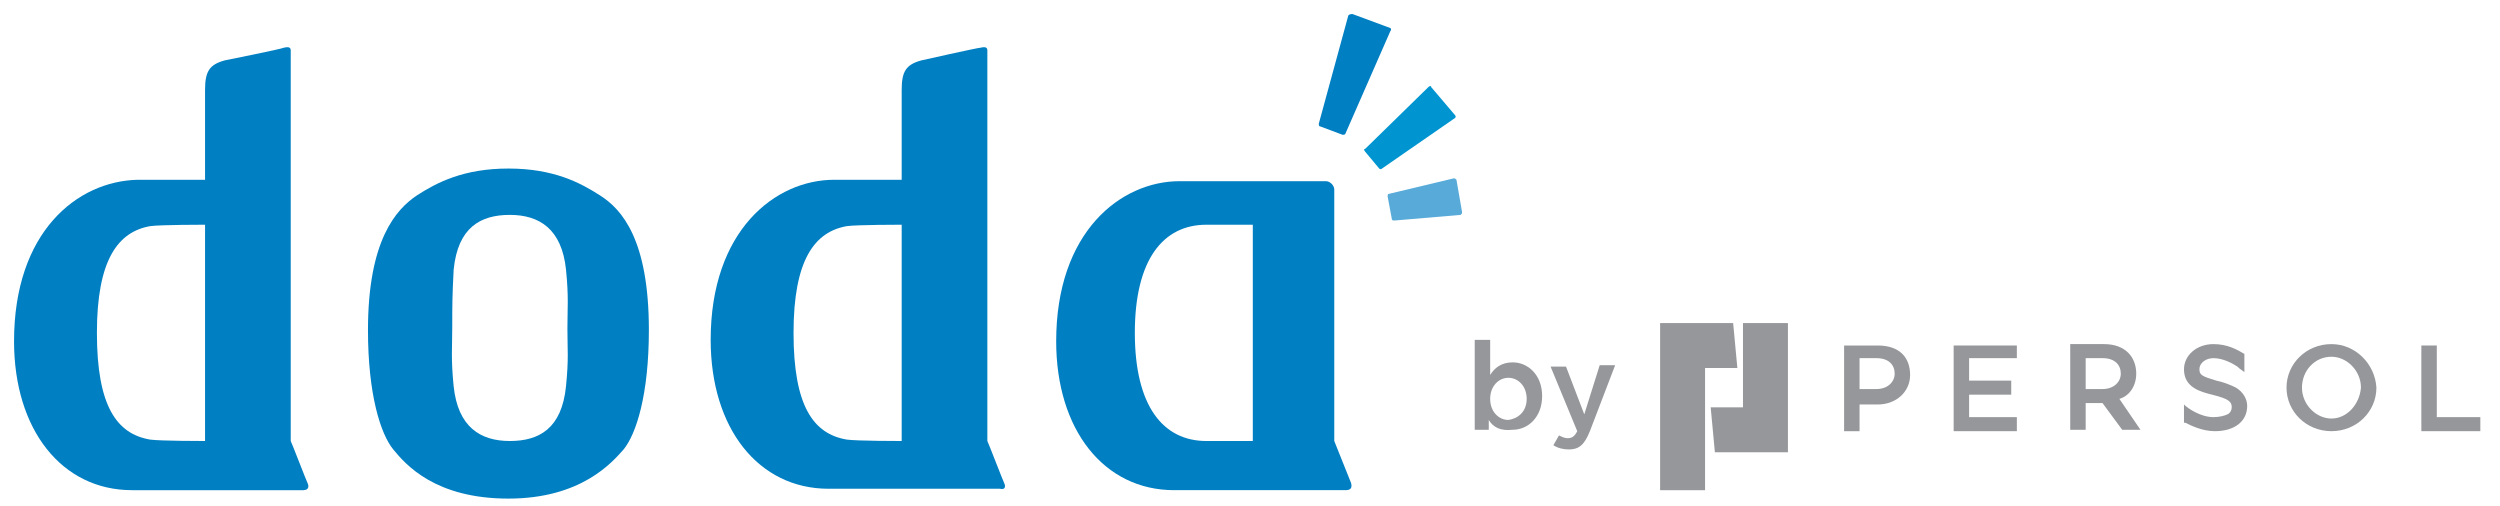 <?xml version="1.0" encoding="utf-8"?>
<!-- Generator: Adobe Illustrator 23.0.2, SVG Export Plug-In . SVG Version: 6.00 Build 0)  -->
<svg version="1.1" id="logo_doda_header.svg" width="178" height="36" xmlns="http://www.w3.org/2000/svg" xmlns:xlink="http://www.w3.org/1999/xlink"
	 x="0px" y="0px" viewBox="0 0 178 36" style="enable-background:new 0 0 178 36;" xml:space="preserve">
<style type="text/css">
	.st0{fill:#95979B;}
	.st1{fill:#007FC2;}
	.st2{fill:#0095D0;}
	.st3{fill:#58ABD9;}
</style>
<g>
	<g>
		<g>
			<g>
				<path class="st0" d="M106,29.9v0.7H105v-6.4h1.1v2.5c0.3-0.5,0.8-0.9,1.6-0.9c1.1,0,2.1,0.9,2.1,2.4v0c0,1.5-1,2.4-2.1,2.4
					C106.8,30.7,106.3,30.4,106,29.9z M108.7,28.4L108.7,28.4c0-0.9-0.6-1.5-1.3-1.5c-0.7,0-1.3,0.6-1.3,1.5v0
					c0,0.9,0.6,1.5,1.3,1.5C108.1,29.8,108.7,29.3,108.7,28.4z"/>
				<path class="st0" d="M113.9,26h1.1l-1.8,4.7c-0.4,1-0.8,1.3-1.5,1.3c-0.4,0-0.8-0.1-1.1-0.3L111,31c0.2,0.1,0.4,0.2,0.6,0.2
					c0.3,0,0.5-0.1,0.7-0.5l-1.9-4.6h1.1l1.3,3.4L113.9,26z"/>
			</g>
			<g>
				<g>
					<g>
						<polygon class="st0" points="127.3,23 124.1,23 124.1,29 121.8,29 122.1,32.2 127.3,32.2 						"/>
						<polygon class="st0" points="123.4,23 118.2,23 118.2,34.9 121.4,34.9 121.4,26.2 123.7,26.2 						"/>
					</g>
					<g>
						<path class="st0" d="M166,24.5c-1.8,0-3.2,1.4-3.2,3.1c0,1.7,1.4,3.1,3.2,3.1c1.8,0,3.2-1.4,3.2-3.1
							C169.1,25.9,167.7,24.5,166,24.5z M166,29.8c-1.1,0-2.1-1-2.1-2.2c0-1.2,0.9-2.2,2.1-2.2c1.1,0,2.1,1,2.1,2.2
							C168,28.8,167.1,29.8,166,29.8z"/>
						<polygon class="st0" points="140.2,28.1 143.2,28.1 143.2,27.1 140.2,27.1 140.2,25.5 143.6,25.5 143.6,24.6 139.1,24.6 
							139.1,30.7 143.6,30.7 143.6,29.7 140.2,29.7 						"/>
						<polygon class="st0" points="173.5,29.7 173.5,24.6 172.4,24.6 172.4,30.7 176.6,30.7 176.6,29.7 						"/>
						<path class="st0" d="M133.7,24.6h-2.4v6.1h1.1v-1.9h1.3c1.3,0,2.3-0.9,2.3-2.1S135.3,24.6,133.7,24.6z M133.6,27.7L133.6,27.7
							l-1.2,0v-2.2h1.2c0.9,0,1.3,0.5,1.3,1.1C134.9,27.2,134.4,27.7,133.6,27.7z"/>
						<path class="st0" d="M152.1,26.6c0-1.1-0.7-2.1-2.3-2.1h-2.4v6.1h1.1v-1.9h1.2l1.4,1.9h1.3l-1.5-2.2
							C151.6,28.2,152.1,27.5,152.1,26.6z M149.7,27.7L149.7,27.7l-1.2,0v-2.2h1.2c0.9,0,1.3,0.5,1.3,1.1
							C151,27.2,150.5,27.7,149.7,27.7z"/>
						<path class="st0" d="M159.2,27.6c-0.4-0.2-0.9-0.4-1.4-0.5c-1-0.3-1.2-0.4-1.2-0.8c0-0.5,0.5-0.8,1-0.8c0.7,0,1.4,0.4,1.7,0.6
							c0.2,0.2,0.4,0.3,0.5,0.4v-1.3c-0.5-0.3-1.2-0.7-2.2-0.7c-1.2,0-2.1,0.8-2.1,1.8c0,1.3,1.2,1.6,2,1.8c1.2,0.3,1.4,0.5,1.4,0.9
							c0,0.2-0.1,0.4-0.3,0.5c-0.2,0.1-0.6,0.2-1,0.2c-0.9,0-1.8-0.6-2.1-0.9v1.3c0,0,0,0,0.1,0c0.4,0.2,1.2,0.6,2.1,0.6
							c1.4,0,2.3-0.7,2.3-1.8C160,28.4,159.7,27.9,159.2,27.6z"/>
					</g>
				</g>
			</g>
		</g>
		<g>
			<g>
				<g>
					<g>
						<path class="st1" d="M95.8,9.5c0,0.1-0.2,0.1-0.2,0.1L94,9c-0.1,0-0.1-0.1-0.1-0.2L96,1.1C96.1,1,96.2,1,96.3,1l2.7,1
							C99,2,99.1,2.1,99,2.2L95.8,9.5z"/>
						<path class="st2" d="M98.4,12c-0.1,0.1-0.2,0-0.2,0l-1-1.2c-0.1-0.1-0.1-0.2,0-0.2l4.5-4.4c0.1-0.1,0.2-0.1,0.2,0l1.7,2
							c0.1,0.1,0,0.2,0,0.2L98.4,12z"/>
						<path class="st3" d="M99.3,15.7c-0.1,0-0.2,0-0.2-0.1l-0.3-1.6c0-0.1,0-0.2,0.1-0.2l4.6-1.1c0.1,0,0.1,0,0.2,0.1l0.4,2.3
							c0,0.1,0,0.1-0.1,0.2L99.3,15.7z"/>
						<path class="st1" d="M21.9,34.4c-0.1-0.2-1.1-2.8-1.2-3c0-0.2,0-27.6,0-27.8c0-0.2-0.1-0.3-0.5-0.2C20,3.5,16,4.3,16,4.3
							c-1.1,0.3-1.4,0.8-1.4,2.1c0,0,0,6.4,0,6.4s-3.1,0-4.8,0C5.5,12.9,1,16.5,1,24.3c0,6.3,3.4,10.6,8.4,10.6c0,0,12.2,0,12.2,0
							C22,34.9,22,34.6,21.9,34.4z M14.6,31.4c0,0-3.2,0-3.9-0.1c-2.4-0.4-3.8-2.4-3.8-7.6h0c0,0,0,0,0,0h0c0-5.2,1.5-7.2,3.8-7.6
							c0.7-0.1,3.9-0.1,3.9-0.1V31.4z"/>
						<path class="st1" d="M71.5,34.4c-0.1-0.2-1.1-2.8-1.2-3c0-0.2,0-27.6,0-27.8c0-0.2-0.1-0.3-0.5-0.2c-0.2,0-4.2,0.9-4.2,0.9
							c-1.1,0.3-1.4,0.8-1.4,2.1c0,0,0,6.4,0,6.4s-3.1,0-4.8,0c-4.2,0-8.8,3.6-8.8,11.4c0,6.3,3.4,10.6,8.4,10.6c0,0,12.2,0,12.2,0
							C71.6,34.9,71.6,34.6,71.5,34.4z M64.2,31.4c0,0-3.2,0-3.9-0.1c-2.4-0.4-3.8-2.4-3.8-7.6h0c0,0,0,0,0,0h0
							c0-5.2,1.5-7.2,3.8-7.6c0.7-0.1,3.9-0.1,3.9-0.1V31.4z"/>
						<g>
							<path class="st1" d="M96.2,34.4c-0.2-0.5-1.2-3-1.2-3c0-0.2,0-17.9,0-17.9c0-0.3-0.3-0.6-0.6-0.6c0,0-10.4,0-10.4,0
								c-4.2,0-8.8,3.6-8.8,11.4c0,6.3,3.4,10.6,8.4,10.6h12.2C96.1,34.9,96.3,34.8,96.2,34.4z M89.2,31.4c0,0-3.3,0-3.3,0
								c-3.1,0-5.1-2.5-5.1-7.7h0c0,0,0,0,0,0c0,0,0,0,0,0h0c0-5.2,2-7.7,5.1-7.7c0.8,0,3.3,0,3.3,0V31.4z"/>
						</g>
						<g>
							<path class="st1" d="M42.7,13.9c-1.4-0.9-3.3-1.9-6.5-1.9h0c-3.2,0-5.1,1-6.5,1.9c-1.5,1-3.5,3.2-3.5,9.6
								c0,4.6,0.9,7.4,1.8,8.5c0.9,1.1,3,3.5,8.2,3.5h0c5.2,0,7.4-2.6,8.2-3.5c0.9-1.1,1.8-3.9,1.8-8.5
								C46.2,17.1,44.3,14.9,42.7,13.9z M36.3,15.2C36.3,15.2,36.3,15.2,36.3,15.2C36.2,15.2,36.3,15.2,36.3,15.2z M40.3,27.5
								c-0.3,3-1.9,3.9-4,3.9c-2.1,0-3.7-1-4-3.9c-0.2-2-0.1-2.7-0.1-4.2c0-1.5,0-2.2,0.1-4.1c0.3-3,1.9-3.9,4-3.9
								c2.1,0,3.7,1,4,3.9c0.2,2,0.1,2.7,0.1,4.2C40.4,24.9,40.5,25.5,40.3,27.5z"/>
							<path class="st1" d="M36.3,31.4C36.3,31.4,36.3,31.4,36.3,31.4C36.3,31.4,36.3,31.4,36.3,31.4z"/>
						</g>
					</g>
				</g>
			</g>
		</g>
	</g>
</g>
</svg>

